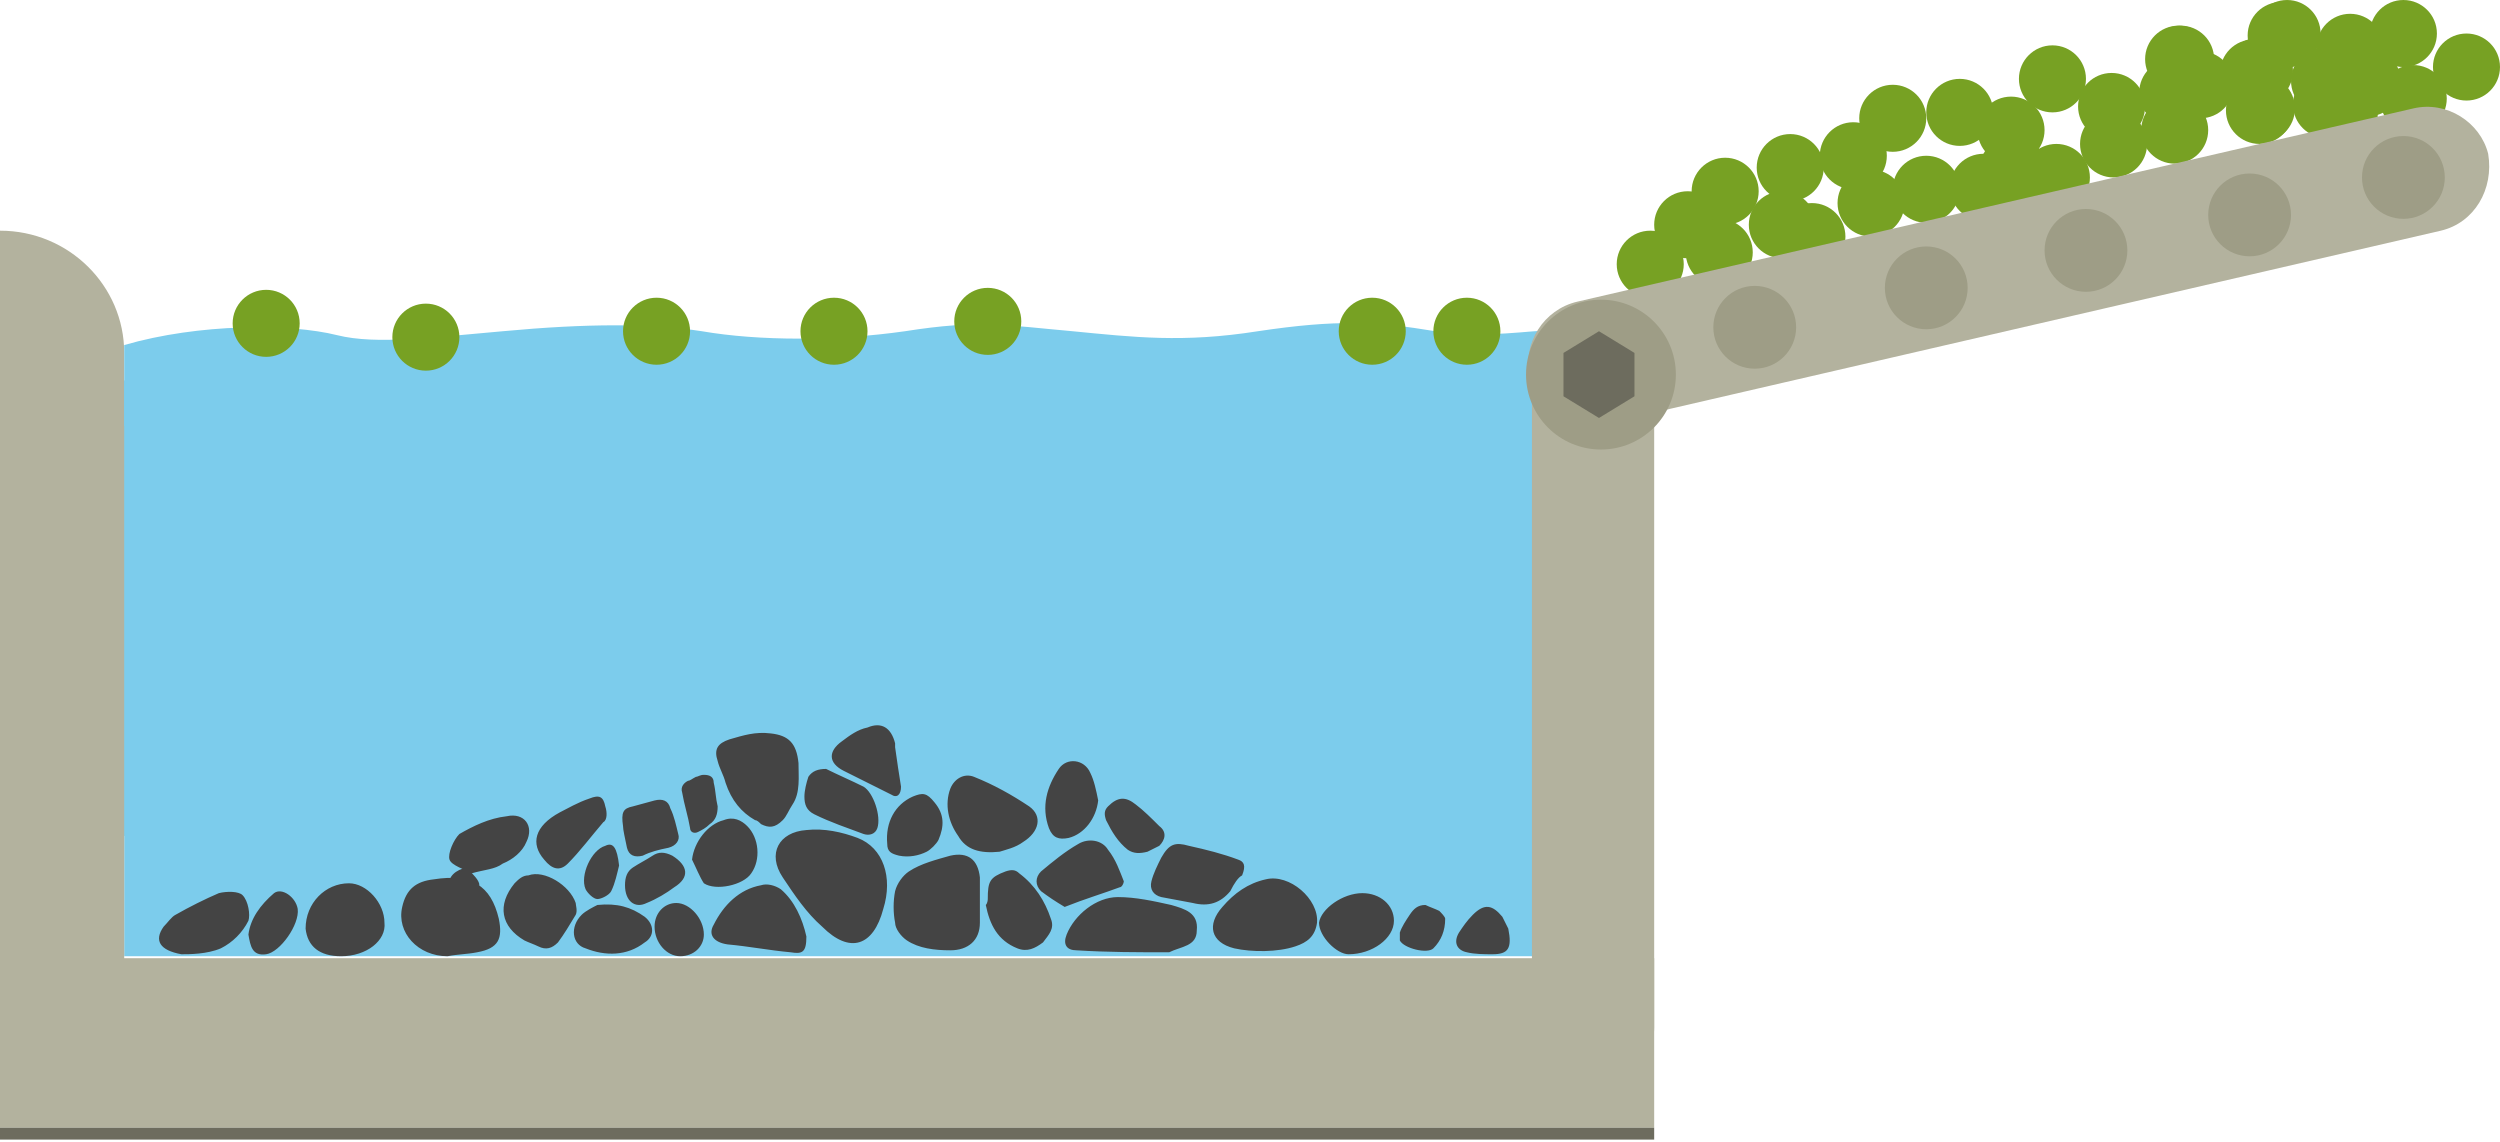 <svg xmlns="http://www.w3.org/2000/svg" width="126.8" height="57.9" viewBox="0 0 126.8 57.9"><path fill="#7CCCEC" d="M6.2 19.3h71.9v23.1H6.2z"/><path fill="#B3B29E" d="M0 48.6h83.9v8.6H0z"/><path fill="#7CCCEC" d="M6.3 32h72v16.5h-72z"/><path fill="#444" d="M72.3 45.9c.2.1.5.2.7.3.1.1.3.3.3.4 0 .6-.2 1.1-.6 1.5-.3.3-1.5 0-1.7-.4v-.4c.1-.3.3-.6.5-.9s.4-.5.8-.5zM9.2 48.4c-1.1-.2-1.4-.7-.9-1.4.2-.2.4-.5.6-.6.7-.4 1.5-.8 2.2-1.1.4-.1 1-.1 1.2.1.3.3.4 1 .3 1.3-.3.6-.8 1.1-1.4 1.4-.7.3-1.6.3-2 .3zm67.3-1.3c.2 1 0 1.3-.8 1.3-.4 0-.9 0-1.3-.1-.5-.1-.7-.5-.4-1 .2-.3.4-.6.7-.9.6-.6 1-.5 1.5.1l.3.6zm-63.9.3c.1-.8.6-1.5 1.3-2.1.4-.3 1.1.2 1.2.8.1.8-.9 2.2-1.6 2.3-.7.1-.8-.4-.9-1zm25.7-5.8c-.7-.4-1.2-1-1.5-1.9-.1-.4-.3-.7-.4-1.1-.2-.6 0-.9.6-1.1.7-.2 1.3-.4 2.1-.3.9.1 1.3.5 1.4 1.5 0 .7.1 1.5-.3 2.1-.2.3-.3.6-.5.8-.4.4-.7.4-1.1.2-.1-.1-.2-.2-.3-.2zm11.8 4c0-.9.1-1.1.9-1.4.3-.1.5-.1.7.1.8.6 1.3 1.4 1.6 2.3.2.5-.1.8-.4 1.2-.4.3-.8.5-1.3.3-1-.4-1.4-1.2-1.6-2.2.1-.1.1-.3.1-.3zm8.1-2.4c-.4.1-.7.1-1-.1-.5-.4-.8-.9-1.1-1.5-.1-.3-.1-.5.1-.7.5-.5.9-.5 1.4-.1.4.3.8.7 1.2 1.1.4.3.3.7 0 1l-.6.3zm-8.5 2.6v1c0 .9-.6 1.4-1.5 1.4-.8 0-1.6-.1-2.2-.5-.3-.2-.6-.6-.6-.9-.1-.5-.1-1.1 0-1.6.1-.4.4-.8.7-1 .6-.4 1.4-.6 2.1-.8.9-.2 1.4.2 1.5 1.1v1.3zm-18.1-3.9c-.1-.7 0-.9.5-1 .4-.1.7-.2 1.1-.3.4-.1.7 0 .8.4.2.4.3.9.4 1.3.1.3-.1.6-.5.7-.5.1-.9.2-1.3.4-.4.1-.7 0-.8-.4-.1-.5-.2-.9-.2-1.1zm15.8-1.2c.5.6.5 1.2.2 1.9-.1.2-.4.5-.6.6-.4.2-.9.3-1.4.2-.4-.1-.6-.2-.6-.6-.1-1.1.4-2 1.3-2.4.5-.2.7-.2 1.1.3zm-2-2.8c.1.7.2 1.4.3 2 0 .4-.2.6-.5.4l-2.4-1.2c-.8-.4-.8-1-.1-1.5.4-.3.8-.6 1.3-.7.7-.3 1.2 0 1.4.8v.2zm-10.1 1.5c.1 0 .2-.1.4-.1.3 0 .5.1.5.4.1.4.1.8.2 1.2 0 .4-.1.7-.4.9-.2.2-.4.3-.6.4-.2.1-.4 0-.4-.2-.1-.6-.3-1.2-.4-1.8-.1-.3.1-.5.3-.6.1 0 .2-.1.4-.2zm27.7 5c.2-.5.1-.7-.2-.8-.8-.3-1.6-.5-2.5-.7-.7-.2-1-.1-1.4.6-.2.4-.4.8-.5 1.2-.1.4.1.7.5.8.5.1 1.1.2 1.6.3.8.2 1.4 0 1.9-.6.2-.4.4-.7.6-.8zm-.4 3.7c-1.2-.3-1.4-1.2-.6-2.1.6-.7 1.3-1.2 2.2-1.4 1.2-.3 2.7 1 2.6 2.2-.1.7-.5 1-1.1 1.2-.9.3-2.2.3-3.1.1zM41.9 39c.6.3 1.3.6 1.9.9.5.3.9 1.5.7 2.1-.1.3-.4.4-.7.3-.8-.3-1.7-.6-2.5-1-.4-.2-.5-.5-.5-.9 0-.3.1-.7.2-1 .2-.3.5-.4.9-.4zm-12.7 6.8c0 .1.1.4 0 .6-.3.5-.6 1-.9 1.4-.3.3-.6.4-1 .2-.2-.1-.5-.2-.7-.3-1.2-.7-1.4-1.8-.5-2.9.2-.2.4-.4.7-.4.8-.3 2.1.5 2.4 1.4zm11.7 1.7c0 .8-.2.9-.8.8-1.1-.1-2.1-.3-3.2-.4-.7-.1-1-.5-.7-1 .5-1 1.3-1.8 2.4-2 .3-.1.7 0 1 .2.7.6 1.1 1.5 1.3 2.4zm9.8-4.3c-1 .1-1.7-.1-2.1-.8-.5-.7-.7-1.6-.4-2.4.2-.5.7-.8 1.2-.6 1 .4 1.9.9 2.8 1.5.7.5.5 1.3-.3 1.8-.4.3-.9.4-1.2.5zm-5.9 2.9c-.5 1.9-1.7 2.3-3.1.9-.8-.7-1.4-1.6-2-2.5-.8-1.2-.2-2.3 1.2-2.4.9-.1 1.8.1 2.6.4 1.3.5 1.8 2 1.3 3.6zm-13.1-1.2c0-.4.1-.7.4-.9.3-.2.7-.4 1-.6.3-.2.6-.2 1 0 .8.5.9 1.1.1 1.6-.4.3-.9.6-1.4.8-.6.3-1.1-.1-1.1-.9zm-3.3-3.7c.4-.2.9-.5 1.5-.7.5-.2.7-.1.8.4.1.3.1.7-.1.8-.6.7-1.2 1.5-1.8 2.1-.4.4-.8.3-1.2-.2-.7-.8-.5-1.7.8-2.4zm1.9 4.7c1-.1 1.7.1 2.4.6.5.4.5 1 0 1.3-.9.7-2 .7-3 .3-.7-.2-.8-1.1-.2-1.7.2-.2.6-.4.8-.5zM54 46c-.5-.3-.8-.5-1.2-.8-.3-.3-.3-.7 0-1 .6-.5 1.2-1 1.9-1.4.5-.3 1.2-.2 1.5.3.4.5.6 1.1.8 1.6 0 .1-.1.3-.2.3-.8.3-1.8.6-2.8 1zm-18.9-2.4c.1-.9.8-1.8 1.6-2 .5-.2.9 0 1.2.3.6.6.7 1.7.2 2.4-.4.6-1.8.9-2.4.5-.2-.3-.4-.8-.6-1.2zm-12.4 4.9c-1.5 0-2.6-1.2-2.3-2.5.2-.9.7-1.3 1.6-1.4 1.9-.3 2.9.3 3.3 2 .2 1 0 1.5-1.1 1.7-.5.1-1 .1-1.5.2zm36.6-.2c-1.6 0-3.1 0-4.7-.1-.5 0-.7-.3-.5-.8.4-1 1.5-1.9 2.6-1.9.9 0 1.8.2 2.7.4.7.2 1.4.4 1.3 1.3 0 .8-.8.8-1.4 1.1zm-3.6-7.7c-.1.9-.7 1.7-1.5 1.9-.5.1-.8 0-1-.5-.4-1.1-.1-2.1.5-3 .4-.6 1.3-.5 1.6.2.2.4.3.9.4 1.4zm-38.4 7.9c-1.1 0-1.7-.5-1.8-1.4 0-1.3 1-2.3 2.2-2.3.9 0 1.8 1 1.8 2 .1.9-.9 1.7-2.2 1.7zm51.8-3.2c.9 0 1.6.6 1.6 1.4 0 .9-1.1 1.7-2.3 1.7-.6 0-1.5-.9-1.5-1.6.1-.7 1.2-1.5 2.2-1.5zm-45.2-1c-.3-.2-1-.4-1.1-.7-.1-.3.2-1 .5-1.3.7-.4 1.5-.8 2.4-.9.9-.2 1.4.5 1 1.3-.2.5-.7.9-1.2 1.1-.4.3-.9.3-1.6.5z"/><path fill="#444" d="M34.5 48.5c-.7 0-1.3-.7-1.3-1.5 0-.7.5-1.2 1.1-1.2.7 0 1.4.8 1.4 1.6 0 .6-.5 1.1-1.2 1.1zm-3.1-4.6c-.1.4-.2.9-.4 1.3-.1.2-.5.4-.7.4-.2 0-.5-.3-.6-.5-.3-.7.3-2 1-2.2.4-.2.6.1.7 1zm-7.7.1c.2.3.5.5.6.8.1.4-.6 1.1-1 1-.5-.1-.5-.5-.5-.9-.1-.4.3-.8.9-.9z"/><path fill="#B3B29E" d="M6.3 17.9v37.3H0V11.7c3.5 0 6.3 2.8 6.3 6.2z"/><path fill="#7CCCEC" d="M72.8 16.8c-3-.5-5-.6-9 0-3.8.6-6.3.3-9.4 0-3.4-.3-4.7-.6-8.5 0-3.5.5-7.4.5-10.3 0-2.6-.4-5.8-.4-10.1 0-3.5.3-6.4.7-8.4.2-2.4-.6-7-.6-10.8.5v4.1l36 5.8 35.9-5.8v-4.8c-.1-.1-3 .4-5.4 0z"/><path fill="#B3B29E" d="M83.9 18.6v33.5c0 1.7-1.4 3.1-3.1 3.1-1.7 0-3.1-1.4-3.1-3.1V18.6c0-1.7 1.4-3.1 3.1-3.1 1.6-.1 3.1 1.3 3.1 3.1z"/><circle fill="#77A123" cx="85.6" cy="11.4" r="1.7"/><circle fill="#77A123" cx="90.4" cy="11.4" r="1.7"/><circle fill="#77A123" cx="94.9" cy="10.3" r="1.7"/><circle fill="#77A123" cx="97.7" cy="9.6" r="1.7"/><circle fill="#77A123" cx="102.1" cy="8.6" r="1.7"/><circle fill="#77A123" cx="107.2" cy="7.3" r="1.7"/><circle fill="#77A123" cx="114.6" cy="5.6" r="1.7"/><circle fill="#77A123" cx="120.1" cy="4.2" r="1.7"/><circle fill="#77A123" cx="110.3" cy="6.6" r="1.7"/><circle fill="#77A123" cx="114.7" cy="5.5" r="1.7"/><circle fill="#77A123" cx="119.2" cy="2.4" r="1.7"/><circle fill="#77A123" cx="121.9" cy="1.7" r="1.7"/><circle fill="#77A123" cx="114.3" cy="3.7" r="1.7"/><circle fill="#77A123" cx="110.5" cy="3" r="1.7"/><circle fill="#77A123" cx="116" cy="1.7" r="1.7"/><circle fill="#77A123" cx="102" cy="6.6" r="1.7"/><circle fill="#77A123" cx="107.1" cy="5.4" r="1.7"/><circle fill="#77A123" cx="111.6" cy="4.3" r="1.7"/><circle fill="#77A123" cx="104.1" cy="4" r="1.7"/><circle fill="#77A123" cx="110.6" cy="3" r="1.7"/><circle fill="#77A123" cx="115.7" cy="1.8" r="1.7"/><circle fill="#77A123" cx="104.3" cy="9" r="1.7"/><circle fill="#77A123" cx="110.2" cy="4.7" r="1.7"/><circle fill="#77A123" cx="114.6" cy="3.6" r="1.7"/><circle fill="#77A123" cx="125.1" cy="3.4" r="1.7"/><circle fill="#77A123" cx="118" cy="5.3" r="1.7"/><circle fill="#77A123" cx="122.4" cy="5" r="1.7"/><circle fill="#77A123" cx="117.9" cy="4.1" r="1.7"/><circle fill="#77A123" cx="87.5" cy="9.7" r="1.7"/><circle fill="#77A123" cx="83.7" cy="13.4" r="1.7"/><circle fill="#77A123" cx="118.9" cy="5.8" r="1.7"/><circle fill="#77A123" cx="99.4" cy="5.7" r="1.7"/><circle fill="#77A123" cx="96" cy="6" r="1.7"/><circle fill="#77A123" cx="94" cy="7.9" r="1.7"/><circle fill="#77A123" cx="91.9" cy="12" r="1.7"/><circle fill="#77A123" cx="87.2" cy="12.8" r="1.7"/><circle fill="#77A123" cx="90.8" cy="8.5" r="1.7"/><circle fill="#77A123" cx="100.6" cy="9.5" r="1.7"/><circle fill="#77A123" cx="13.5" cy="16.4" r="1.7"/><circle fill="#77A123" cx="21.6" cy="17.1" r="1.7"/><circle fill="#77A123" cx="33.3" cy="16.8" r="1.7"/><circle fill="#77A123" cx="42.3" cy="16.8" r="1.7"/><circle fill="#77A123" cx="50.1" cy="16.3" r="1.7"/><circle fill="#77A123" cx="69.6" cy="16.8" r="1.7"/><circle fill="#77A123" cx="74.4" cy="16.8" r="1.7"/><path fill="#B3B29E" d="M123.8 11.7l-42.4 9.8c-1.7.4-3.4-.7-3.8-2.4-.4-1.7.7-3.4 2.4-3.8l42.4-9.8c1.7-.4 3.4.7 3.8 2.3.3 1.8-.7 3.5-2.4 3.9z"/><circle fill="#9E9D86" cx="89" cy="16.6" r="2.1"/><circle fill="#9E9D86" cx="97.7" cy="14.6" r="2.1"/><circle fill="#9E9D86" cx="105.8" cy="12.7" r="2.1"/><circle fill="#9E9D86" cx="114.1" cy="10.9" r="2.1"/><circle fill="#9E9D86" cx="121.9" cy="9" r="2.1"/><circle fill="#9E9D86" cx="81.2" cy="19" r="3.8"/><path fill="#6D6C5E" d="M79.3 17.9l1.8-1.1 1.8 1.1v2.2l-1.8 1.1-1.8-1.1zM0 57.2h83.9v.6H0z"/></svg>